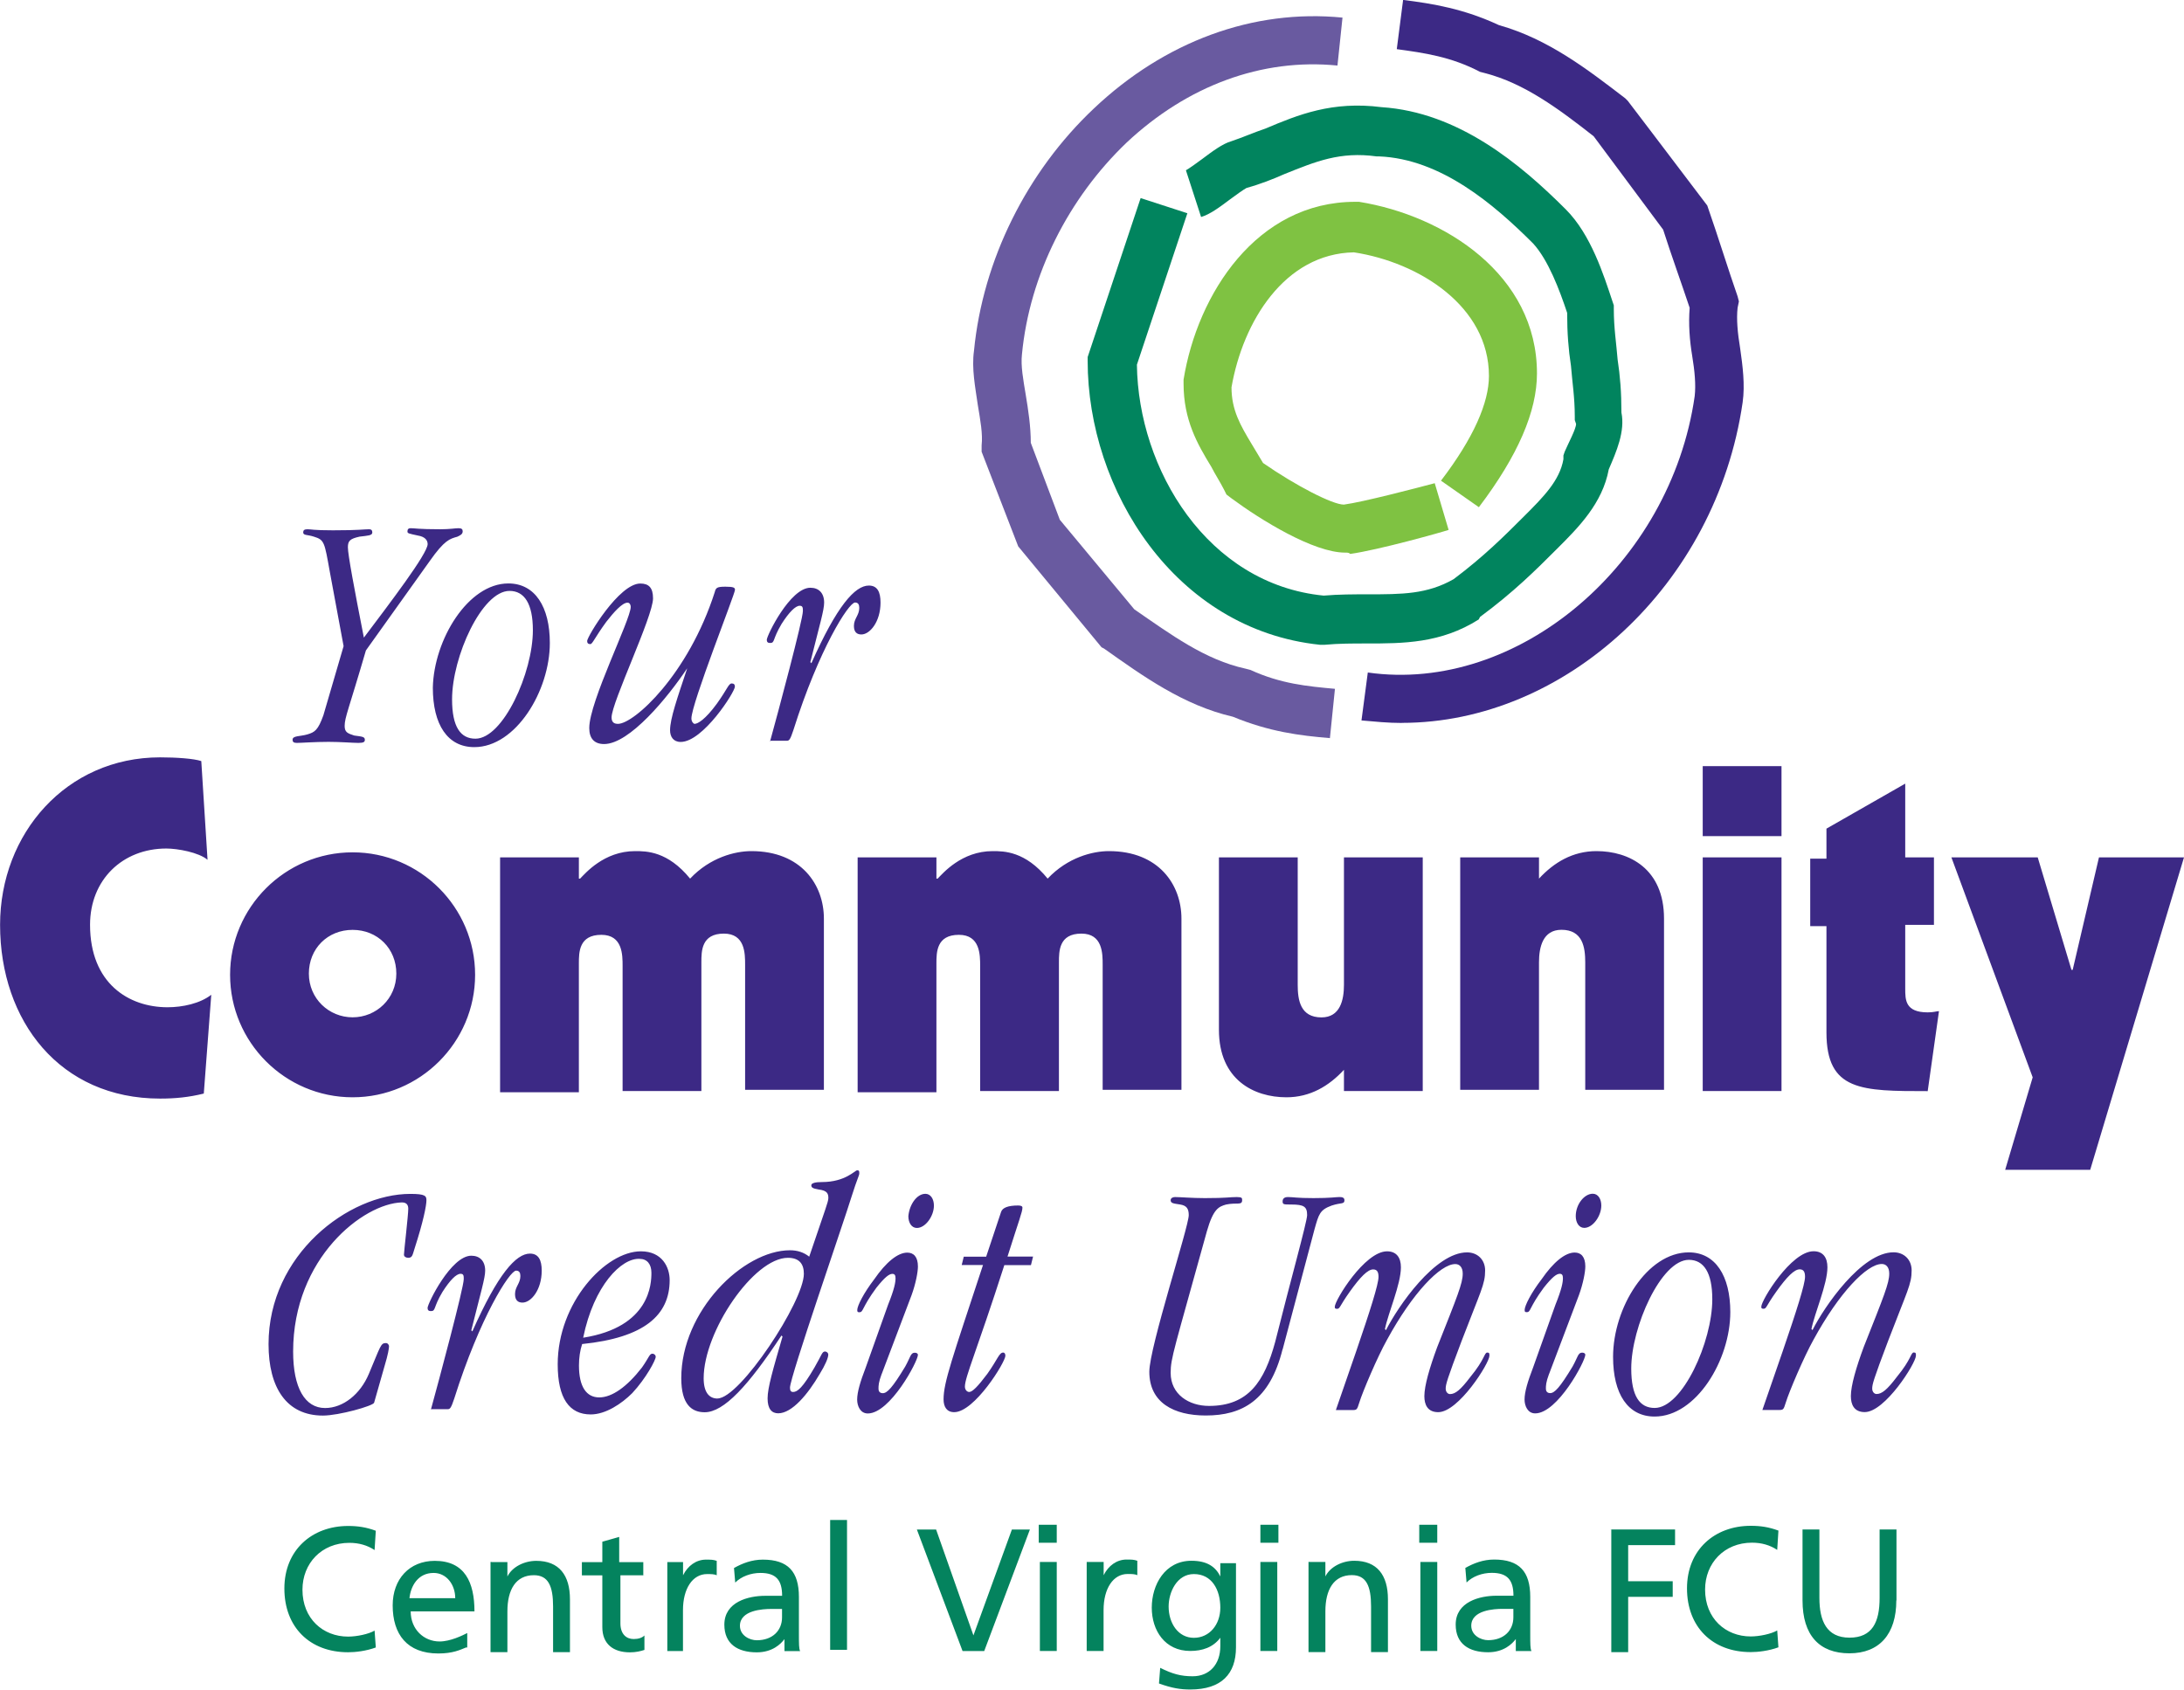 <?xml version="1.0" encoding="UTF-8"?>
<svg xmlns="http://www.w3.org/2000/svg" viewBox="0 0 269.19 208.3">
  <path d="m46.17 191.1c-.89-.59-1.93-.89-3.11-.89-3.41 0-5.78 2.52-5.78 5.78 0 3.56 2.52 5.78 5.63 5.78 1.04 0 2.52-.3 3.26-.74l.15 2.08c-1.19.44-2.52.59-3.41.59-4.74 0-7.86-3.11-7.86-7.86s3.41-7.71 7.86-7.71c1.19 0 2.22.15 3.41.59 0 0-.15 2.37-.15 2.37zm11.27 12.01c-.74.3-1.63.74-3.41.74-3.86 0-5.63-2.37-5.63-5.93 0-3.26 2.08-5.49 5.19-5.49 3.71 0 4.89 2.67 4.89 6.23h-7.86c0 2.22 1.63 3.71 3.56 3.71 1.33 0 2.82-.74 3.41-1.04v1.78zm-1.33-6.08c0-1.63-1.04-3.11-2.67-3.11-1.93 0-2.82 1.63-2.97 3.11h5.63zm4.5-4.45h1.93v1.78c.59-1.19 2.08-1.93 3.56-1.93 2.82 0 4.15 1.78 4.15 4.74v6.52h-2.08v-5.63c0-2.52-.59-3.86-2.37-3.86-2.22 0-3.26 1.78-3.26 4.45v5.04h-2.08v-11.12h.15zm18.83 1.63h-2.97v5.93c0 1.33.74 1.93 1.63 1.93.59 0 1.04-.15 1.33-.44v1.78c-.44.15-1.04.3-1.78.3-2.08 0-3.41-1.04-3.41-3.11v-6.38h-2.52v-1.63h2.52v-2.52l2.08-.59v3.11h2.97v1.63h.15zm2.82-1.63h1.93v1.63c.59-1.19 1.63-1.93 2.82-1.93.59 0 .89 0 1.33.15v1.78c-.3-.15-.74-.15-1.19-.15-1.78 0-2.97 1.78-2.97 4.45v5.04h-1.93v-10.97zm8.2.74c1.04-.59 2.22-1.04 3.56-1.04 3.11 0 4.45 1.48 4.45 4.6v4.6c0 1.19 0 1.78.15 2.08h-1.93v-1.48c-.44.59-1.48 1.63-3.41 1.63-2.37 0-4-1.04-4-3.41 0-2.82 2.97-3.56 5.04-3.56h2.08c0-1.93-.74-2.82-2.67-2.82-1.19 0-2.37.44-3.11 1.19 0 0-.15-1.78-.15-1.78zm5.93 5.04h-1.33c-1.04 0-3.86.15-3.86 2.08 0 1.19 1.19 1.78 2.08 1.78 1.93 0 3.11-1.19 3.11-2.82zm5.93-10.97h2.08v16.01h-2.08s0-16.01 0-16.01zm18.99 16.16h-2.67l-5.63-14.98h2.37l4.6 13.05 4.74-13.05h2.22zm8.94-13.35h-2.22v-2.22h2.22zm-2.08 2.37h2.08v10.97h-2.08zm5.93 0h1.93v1.63c.59-1.19 1.63-1.93 2.82-1.93.59 0 .89 0 1.33.15v1.78c-.3-.15-.74-.15-1.19-.15-1.78 0-2.97 1.78-2.97 4.45v5.04h-2.08v-10.97h.15zm18.24 10.53c0 3.26-1.78 5.19-5.63 5.19-1.19 0-2.22-.15-3.86-.74l.15-1.93c1.48.74 2.52 1.04 4 1.04 2.08 0 3.41-1.48 3.41-3.71v-1.04c-.89 1.19-2.22 1.63-3.71 1.63-3.11 0-4.74-2.52-4.74-5.34s1.63-5.78 4.89-5.78c1.93 0 2.97.74 3.56 1.93v-1.63h1.93zm-1.93-4.89c0-2.22-1.04-4.15-3.26-4.15-2.08 0-3.11 2.22-3.11 4 0 2.08 1.19 3.86 3.11 3.86s3.26-1.63 3.26-3.71zm7.16-8.01h-2.22v-2.22h2.22zm-2.22 2.37h2.08v10.97h-2.08zm6.08 0h1.93v1.78c.59-1.19 2.08-1.93 3.56-1.93 2.82 0 4.15 1.78 4.15 4.74v6.52h-2.08v-5.63c0-2.52-.59-3.86-2.37-3.86-2.22 0-3.26 1.78-3.26 4.45v5.04h-2.08v-11.12h.15zm15.72-2.37h-2.22v-2.22h2.22zm-2.08 2.37h2.08v10.97h-2.08zm5.53.74c1.04-.59 2.22-1.04 3.56-1.04 3.11 0 4.45 1.48 4.45 4.6v4.6c0 1.19 0 1.78.15 2.08h-1.93v-1.48c-.44.59-1.48 1.63-3.41 1.63-2.37 0-4-1.04-4-3.41 0-2.82 2.97-3.56 5.04-3.56h2.08c0-1.93-.74-2.82-2.67-2.82-1.19 0-2.37.44-3.11 1.19 0 0-.15-1.78-.15-1.78zm5.93 5.04h-1.33c-1.04 0-3.86.15-3.86 2.08 0 1.19 1.19 1.78 2.08 1.78 1.93 0 3.11-1.19 3.11-2.82zm11.92-9.79h8.01v1.93h-5.78v4.45h5.49v1.93h-5.49v6.82h-2.08v-15.12h-.15zm20.6 2.52c-.89-.59-1.93-.89-3.11-.89-3.41 0-5.78 2.52-5.78 5.78 0 3.56 2.52 5.78 5.63 5.78 1.04 0 2.52-.3 3.26-.74l.15 2.08c-1.19.44-2.52.59-3.41.59-4.74 0-7.86-3.11-7.86-7.86s3.41-7.71 7.86-7.71c1.19 0 2.22.15 3.41.59 0 0-.15 2.37-.15 2.37zm14.68 6.23c0 4.15-2.08 6.52-5.78 6.52s-5.78-2.22-5.78-6.52v-8.75h2.08v8.45c0 2.82.89 4.89 3.71 4.89s3.71-1.93 3.71-4.89v-8.45h2.08v8.75z" fill="#04835e"></path>
  <path d="m163.93 91c-3.73-.31-7.47-.78-11.98-2.64-6.07-1.4-11.04-4.98-15.87-8.4l-.31-.16-10.27-12.44-4.51-11.67v-.78c.16-1.4-.16-3.11-.47-4.98-.31-2.18-.78-4.51-.47-6.69 1.09-11.2 6.53-22.09 14.78-29.87 8.71-8.24 19.6-12.29 30.64-11.2l-.62 5.91c-9.33-.93-18.51 2.49-25.98 9.49-7.16 6.84-11.98 16.33-12.91 26.13-.16 1.4.16 3.11.47 4.98s.62 3.89.62 5.91l3.58 9.49 9.18 11.04c4.51 3.11 8.71 6.22 13.69 7.31l.62.16c3.73 1.71 7 2.02 10.42 2.33 0 0-.62 6.07-.62 6.07z" fill="#695aa0"></path>
  <path d="m172.79 89.13c-1.71 0-3.27-.16-4.98-.31l.78-5.91c18.51 2.64 37.33-13.38 40.29-34.07.16-1.4 0-3.11-.31-4.98s-.47-3.89-.31-5.91c-.93-2.8-2.33-6.69-3.27-9.64l-8.56-11.51c-4.36-3.42-8.56-6.53-13.38-7.78l-.62-.16c-3.58-1.87-6.84-2.33-10.27-2.8l.78-6.07c3.73.47 7.47 1.09 11.82 3.11 6.07 1.71 10.89 5.44 15.56 9.02l.31.31 2.96 3.89 6.84 9.02.16.47c1.09 3.11 2.49 7.62 3.58 10.73l.16.62-.16.78c-.16 1.4 0 3.11.31 4.98.31 2.18.62 4.51.31 6.69-3.27 22.56-21.93 39.51-42 39.51z" fill="#3c2985"></path>
  <path d="m162.99 79.49h-.31c-17.89-1.87-28.62-19.13-28.62-35v-.47l6.53-19.6 5.76 1.87-6.22 18.67c.16 12.91 8.71 27.07 23.02 28.47 1.87-.16 3.73-.16 5.44-.16 4.2 0 7.31 0 10.58-1.87 3.73-2.8 6.22-5.29 8.71-7.78 2.33-2.33 4.36-4.36 4.82-7v-.47l.16-.47c.47-1.09 1.4-2.8 1.4-3.42l-.16-.47v-.47c0-2.33-.31-4.2-.47-6.22-.31-2.02-.47-4.04-.47-6.53-.93-2.8-2.33-6.53-4.2-8.56-4.82-4.82-11.36-10.42-18.98-10.73h-.31c-4.51-.62-7.47.62-11.36 2.18-1.4.62-2.96 1.24-4.67 1.71-.31.16-1.4.93-2.02 1.4-1.24.93-2.49 1.87-3.58 2.18l-1.87-5.76c.31-.16 1.4-.93 2.02-1.4 1.24-.93 2.49-1.87 3.58-2.18 1.4-.47 2.8-1.09 4.2-1.56 4.04-1.71 8.24-3.42 14.31-2.64 9.49.62 17.11 7 22.71 12.6 3.11 3.11 4.67 8.09 5.76 11.36l.16.47v.47c0 2.33.31 4.2.47 6.22.31 2.02.47 4.04.47 6.53.47 2.33-.62 4.82-1.56 7-.78 4.2-3.73 7.16-6.38 9.8-2.64 2.64-5.29 5.29-9.49 8.4l-.16.31c-4.67 2.96-9.33 2.96-13.84 2.96-1.71 0-3.42 0-5.13.16h-.31z" fill="#01845e"></path>
  <path d="m165.79 68.13c-3.89 0-10.42-4.04-14-6.69l-.62-.47-.31-.62c-.47-.93-1.09-1.87-1.56-2.8-1.71-2.8-3.42-5.76-3.42-10.27v-.47c1.71-10.58 9.02-21.93 21.16-21.93h.47c10.58 1.71 21.93 9.02 21.93 21.16 0 4.67-2.33 10.11-7.16 16.49l-4.67-3.27c4.04-5.29 5.91-9.64 5.91-12.91 0-8.56-8.56-14-16.64-15.24-8.56.16-13.69 8.56-15.09 16.64 0 2.8 1.09 4.67 2.49 7l1.4 2.33c4.04 2.8 8.56 5.13 9.96 5.13 2.33-.31 8.87-2.02 11.2-2.64l1.71 5.76c-.93.31-8.71 2.49-12.13 2.96-.16-.16-.31-.16-.62-.16z" fill="#7fc242"></path>
  <path d="m45.1 80.19c-2.1 7.21-2.62 8.26-2.62 9.31 0 .79.39.92 1.18 1.18.92.13 1.31.13 1.31.52 0 .26-.13.39-.79.39s-2.23-.13-3.67-.13c-1.7 0-3.41.13-3.93.13-.39 0-.52-.13-.52-.39 0-.52.92-.39 1.83-.66s1.31-.52 1.97-2.36l2.49-8.52-1.7-9.17c-.66-3.67-.66-3.93-1.97-4.33-.79-.26-1.31-.13-1.31-.52 0-.26.13-.39.52-.39.52 0 .66.13 3.15.13 3.28 0 3.8-.13 4.46-.13.26 0 .39.13.39.39 0 .39-.52.39-1.57.52-1.18.26-1.44.52-1.44 1.31 0 .92.79 5.11 1.97 11.14 3.15-4.19 7.86-10.35 7.86-11.53 0-.52-.39-.92-1.18-1.05-1.18-.26-1.31-.26-1.31-.52s.13-.39.39-.39c.52 0 .92.13 3.67.13 1.18 0 1.83-.13 2.23-.13s.52.13.52.39c0 .39-.39.52-.66.66-.92.26-1.57.39-3.41 3.01zm17.56-8.26c3.28 0 5.11 2.88 5.11 7.34 0 5.9-4.19 12.84-9.31 12.84-3.28 0-5.11-2.75-5.11-7.34.13-5.9 4.33-12.84 9.31-12.84zm-4.06 19.14c3.41 0 7.08-8.13 7.08-13.37 0-3.28-1.05-4.85-2.88-4.85-3.41 0-7.08 8.13-7.08 13.37 0 3.41 1.05 4.85 2.88 4.85zm26.08-8.65c-2.36 3.54-7.08 9.31-10.22 9.31-1.18 0-1.83-.66-1.83-1.97 0-3.28 5.11-13.37 5.11-14.94 0-.26-.13-.52-.39-.52-.66 0-1.7 1.18-2.62 2.36-1.44 1.97-1.7 2.75-1.97 2.75s-.39-.13-.39-.39c0-.52 3.93-7.08 6.55-7.08 1.05 0 1.57.52 1.57 1.83 0 2.23-5.11 12.84-5.11 14.68 0 .66.39.79.79.79 1.97 0 8.65-6.03 11.93-16.25.13-.52.26-.66 1.31-.66s1.18.13 1.18.39c0 .52-5.37 14.02-5.37 15.86 0 .39.26.66.39.66.39 0 1.31-.52 2.75-2.49 1.31-1.83 1.44-2.49 1.83-2.49.26 0 .39.13.39.39 0 .66-3.93 6.82-6.68 6.82-.92 0-1.31-.66-1.31-1.44 0-1.44.92-4.06 2.1-7.6zm10.22 9.04c1.05-3.8 4.06-15.07 4.06-16.12 0-.39 0-.66-.39-.66-.52 0-1.31.79-2.23 2.23-1.18 1.97-.79 2.36-1.44 2.36-.26 0-.39-.13-.39-.39 0-.52 2.88-6.42 5.37-6.42 1.05 0 1.7.66 1.7 1.83 0 .92-.52 2.62-1.7 7.34l.13.13c3.15-7.08 5.37-9.57 7.08-9.57 1.05 0 1.44.79 1.44 2.1 0 2.36-1.31 3.93-2.36 3.93-.52 0-.92-.26-.92-1.05 0-.92.66-1.31.66-2.23 0-.39-.13-.66-.52-.66-.79 0-4.46 5.77-7.6 15.73-.39 1.18-.52 1.31-.79 1.31h-2.1v.13zm-44.31 55.73c1.84 0 1.97.26 1.97.79 0 .66-.39 2.63-1.45 5.91-.26.79-.26 1.18-.79 1.18-.26 0-.53-.13-.53-.39 0-.39.53-4.86.53-5.65 0-.39-.13-.79-.79-.79-4.73.13-13.4 6.83-13.4 18.39 0 4.47 1.45 6.96 3.94 6.96 2.23 0 4.34-1.71 5.39-4.2 1.45-3.42 1.45-3.81 2.1-3.81.26 0 .39.26.39.39 0 .26-.13 1.05-.53 2.37l-1.31 4.6c-.13.39-4.34 1.58-6.31 1.58-4.47 0-6.7-3.42-6.7-8.8 0-11.04 9.85-18.53 17.48-18.53zm2.5 26.67c1.05-3.81 4.07-15.11 4.07-16.16 0-.39 0-.66-.39-.66-.53 0-1.31.79-2.23 2.23-1.18 1.97-.79 2.37-1.45 2.37-.26 0-.39-.13-.39-.39 0-.53 2.89-6.44 5.39-6.44 1.05 0 1.71.66 1.71 1.84 0 .92-.53 2.63-1.71 7.36l.13.13c3.15-7.1 5.39-9.59 7.1-9.59 1.05 0 1.45.79 1.45 2.1 0 2.37-1.31 3.94-2.37 3.94-.53 0-.92-.26-.92-1.05 0-.92.66-1.31.66-2.23 0-.39-.13-.66-.53-.66-.79 0-4.47 5.78-7.62 15.77-.39 1.18-.53 1.31-.79 1.31h-2.1v.13zm18.66-8.15c-.26.79-.39 1.71-.39 2.63 0 2.63.92 3.94 2.5 3.94s3.42-1.31 5.26-3.68c.92-1.31.92-1.71 1.31-1.71.13 0 .39.13.39.39 0 .39-1.18 2.63-2.89 4.47-1.31 1.31-3.28 2.63-5.12 2.63-2.63 0-4.07-1.97-4.07-6.18 0-7.62 5.91-13.93 10.25-13.93 2.63 0 3.55 1.97 3.55 3.55 0 4.34-3.15 7.1-10.77 7.88zm.13-.79c8.28-1.31 8.41-6.7 8.41-8.01 0-1.05-.53-1.71-1.45-1.71-2.23-.13-5.65 3.28-6.96 9.72zm29.83-15.77c.26-.79.39-1.18.39-1.45 0-.53-.13-.92-1.18-1.05-.79-.13-.92-.26-.92-.53s.53-.39 1.31-.39c2.89 0 4.07-1.45 4.34-1.45s.26.13.26.39-.26.66-.92 2.76c-1.05 3.42-7.62 22.34-7.62 23.65 0 .39.13.53.39.53.53 0 1.18-.53 2.63-3.02.92-1.58.92-1.97 1.31-1.97.13 0 .39.13.39.39 0 .39-.39 1.31-1.05 2.37-1.45 2.5-3.42 4.86-5.12 4.86-.79 0-1.31-.53-1.31-1.84s.66-3.55 1.84-7.62l-.13-.13c-4.07 6.18-7.1 9.46-9.46 9.46-1.58 0-2.89-.92-2.89-4.2 0-8.28 7.62-15.77 13.4-15.77.92 0 1.71.26 2.37.79zm-13.27 23.26c2.76 0 10.64-11.96 10.64-15.37 0-1.18-.53-1.97-1.97-1.97-4.2 0-10.38 9.07-10.38 14.85 0 1.71.66 2.5 1.71 2.5zm20.23-3.02c-.39 1.05-.39 1.45-.39 1.84 0 .26.13.53.53.53.53 0 1.18-.66 2.76-3.28.66-1.18.66-1.71 1.18-1.71.26 0 .39.13.39.26 0 .79-3.42 7.23-6.18 7.23-.92 0-1.31-.92-1.31-1.71 0-.92.39-2.23 1.05-3.94l2.76-7.75c.79-1.97.92-2.76.92-3.28 0-.39-.13-.53-.39-.53-.39 0-.92.39-1.97 1.71-1.84 2.5-1.58 3.02-2.1 3.02-.13 0-.26 0-.26-.26 0-.53.79-2.1 2.1-3.81 1.45-2.1 2.89-3.28 4.07-3.28.79 0 1.31.53 1.31 1.71 0 .66-.26 2.1-.79 3.55 0 0-3.68 9.72-3.68 9.72zm5.39-22.21c.66 0 1.05.66 1.05 1.45 0 1.31-1.05 2.76-2.1 2.76-.66 0-1.05-.66-1.05-1.45.13-1.45 1.05-2.76 2.1-2.76zm4.47 8.8.26-1.05h2.76l1.84-5.52q.26-.79 2.1-.79.53 0 .53.26c0 .53-.39 1.45-1.84 6.04h3.15l-.26 1.05h-3.28c-3.42 10.64-4.86 13.8-4.86 14.98 0 .39.26.66.53.66.39 0 1.05-.66 2.23-2.23 1.31-1.84 1.45-2.63 1.97-2.63.13 0 .26.13.26.39 0 .79-3.81 6.96-6.31 6.96-.92 0-1.31-.66-1.31-1.58 0-2.1 1.05-4.99 4.86-16.56h-2.63zm39.55 10.38c-1.58 6.31-4.99 8.15-9.46 8.15-3.94 0-6.96-1.58-6.96-5.39 0-3.02 4.86-17.87 4.86-19.31 0-.79-.26-1.18-1.05-1.31s-1.18-.13-1.18-.53c0-.26.26-.39.53-.39.66 0 2.1.13 3.68.13 2.76 0 3.02-.13 3.94-.13.66 0 .66.13.66.39 0 .66-.66.26-1.97.53-.92.26-1.58.53-2.37 3.28-4.07 14.72-4.47 15.64-4.47 17.48 0 2.63 2.23 4.07 4.73 4.07 4.86 0 6.83-3.02 8.15-7.88 1.84-7.36 3.94-14.85 3.94-15.64 0-1.05-.39-1.31-1.97-1.31-.92 0-1.05 0-1.05-.39 0-.26.13-.53.66-.53.66 0 1.05.13 3.15.13s2.76-.13 3.15-.13c.26 0 .66 0 .66.39 0 .53-.39.26-1.58.66-1.45.53-1.58 1.05-2.1 2.89l-3.94 14.85zm6.57 7.49 2.5-7.23c1.71-4.99 2.76-8.28 2.76-9.2 0-.53-.13-.92-.66-.92-.66 0-1.58.92-2.89 2.76s-1.18 2.1-1.58 2.1c-.26 0-.26-.13-.26-.26 0-.79 3.68-6.83 6.44-6.83 1.18 0 1.71.79 1.71 1.97 0 2.1-1.58 5.65-1.97 7.62l.13.13c1.45-2.89 6.04-9.59 9.99-9.59 1.31 0 2.23.92 2.23 2.23 0 1.71-.53 2.5-2.89 8.67-1.84 4.86-1.97 5.39-1.97 5.91 0 .39.26.66.53.66.66 0 1.31-.53 2.5-2.1 1.84-2.23 1.71-3.02 2.1-3.02.26 0 .26.13.26.39 0 .92-3.81 6.96-6.31 6.96-1.31 0-1.71-.92-1.71-1.97 0-1.31.66-3.55 1.58-6.04 2.5-6.31 3.15-7.88 3.15-9.07 0-.79-.39-1.18-.92-1.18-1.84 0-5.26 3.55-8.41 9.33-1.18 2.1-3.02 6.44-3.42 7.75-.26.79-.26.92-.79.92h-2.1zm26.28-4.47c-.39 1.05-.39 1.45-.39 1.84 0 .26.13.53.53.53.53 0 1.18-.66 2.76-3.28.66-1.18.66-1.71 1.18-1.71.26 0 .39.13.39.26 0 .79-3.42 7.23-6.18 7.23-.92 0-1.31-.92-1.31-1.71 0-.92.39-2.23 1.05-3.94l2.76-7.75c.79-1.97.92-2.76.92-3.28 0-.39-.13-.53-.39-.53-.39 0-.92.39-1.97 1.71-1.84 2.5-1.58 3.02-2.1 3.02-.13 0-.26 0-.26-.26 0-.53.79-2.1 2.1-3.81 1.45-2.1 2.89-3.28 4.07-3.28.79 0 1.31.53 1.31 1.71 0 .66-.26 2.1-.79 3.55 0 0-3.68 9.72-3.68 9.72zm5.39-22.21c.66 0 1.05.66 1.05 1.45 0 1.31-1.05 2.76-2.1 2.76-.66 0-1.05-.66-1.05-1.45 0-1.45 1.05-2.76 2.1-2.76zm11.83 7.23c3.28 0 5.12 2.89 5.12 7.36 0 5.91-4.2 12.88-9.33 12.88-3.28 0-5.12-2.76-5.12-7.36 0-6.04 4.2-12.88 9.33-12.88zm-4.2 19.18c3.42 0 7.1-8.15 7.1-13.4 0-3.28-1.05-4.86-2.89-4.86-3.42 0-7.1 8.28-7.1 13.4 0 3.42 1.05 4.86 2.89 4.86zm13.27.26 2.5-7.23c1.71-4.99 2.76-8.28 2.76-9.2 0-.53-.13-.92-.66-.92-.66 0-1.58.92-2.89 2.76s-1.18 2.1-1.58 2.1c-.26 0-.26-.13-.26-.26 0-.79 3.68-6.83 6.44-6.83 1.18 0 1.71.79 1.71 1.97 0 2.1-1.58 5.65-1.97 7.62l.13.13c1.45-2.89 6.04-9.59 9.99-9.59 1.31 0 2.23.92 2.23 2.23 0 1.71-.53 2.5-2.89 8.67-1.84 4.86-1.97 5.39-1.97 5.91 0 .39.26.66.53.66.66 0 1.31-.53 2.5-2.1 1.84-2.23 1.71-3.02 2.1-3.02.26 0 .26.13.26.39 0 .92-3.81 6.96-6.31 6.96-1.31 0-1.71-.92-1.71-1.97 0-1.31.66-3.55 1.58-6.04 2.5-6.31 3.15-7.88 3.15-9.07 0-.79-.39-1.18-.92-1.18-1.84 0-5.26 3.55-8.41 9.33-1.18 2.1-3.02 6.44-3.42 7.75-.26.79-.26.92-.79.92h-2.1zm-192.1-39.02c-1.85.46-3.54.62-5.39.62-12.33 0-19.72-9.55-19.72-21.42 0-11.25 8.17-20.65 19.72-20.65 2 0 4.16.15 5.08.46l.77 12.17c-1.08-.92-3.7-1.39-5.08-1.39-5.39 0-9.4 3.85-9.4 9.4 0 7.24 4.78 10.17 9.55 10.17 1.85 0 4.01-.46 5.39-1.54l-.92 12.17zm18.34-29.74c8.32 0 15.1 6.78 15.1 15.1s-6.78 15.1-15.1 15.1-15.1-6.78-15.1-15.1 6.78-15.1 15.1-15.1zm0 20.34c2.93 0 5.39-2.31 5.39-5.39s-2.31-5.39-5.39-5.39-5.39 2.31-5.39 5.39 2.47 5.39 5.39 5.39zm18.18-19.72h9.71v2.62h.15c.62-.62 2.93-3.39 6.78-3.39 1.39 0 4.01 0 6.78 3.39 2.47-2.62 5.55-3.39 7.55-3.39 6.16 0 8.94 4.16 8.94 8.32v21.11h-9.71v-15.41c0-1.39 0-3.85-2.62-3.85-2.77 0-2.77 2.16-2.77 3.54v15.87h-9.71v-15.41c0-1.39 0-3.85-2.62-3.85-2.77 0-2.77 2.16-2.77 3.54v15.87h-9.71v-28.97zm44.07 0h9.71v2.62h.15c.62-.62 2.93-3.39 6.78-3.39 1.39 0 4.01 0 6.78 3.39 2.47-2.62 5.55-3.39 7.55-3.39 6.16 0 8.94 4.16 8.94 8.32v21.11h-9.71v-15.41c0-1.39 0-3.85-2.62-3.85-2.77 0-2.77 2.16-2.77 3.54v15.87h-9.71v-15.41c0-1.39 0-3.85-2.62-3.85-2.77 0-2.77 2.16-2.77 3.54v15.87h-9.71v-28.97zm69.49 28.81h-9.55v-2.62c-1.85 2-4.16 3.39-7.09 3.39-4.01 0-8.32-2.16-8.32-8.32v-21.26h9.71v15.72c0 1.85.31 4.01 2.93 4.01 2.31 0 2.77-2.16 2.77-4.01v-15.72h9.71v28.81h-.15zm4.78-28.81h9.71v2.62c1.85-2 4.16-3.39 7.09-3.39 4.01 0 8.32 2.16 8.32 8.32v21.11h-9.71v-15.72c0-1.85-.31-4.01-2.93-4.01-2.31 0-2.77 2.16-2.77 4.01v15.72h-9.71zm29.89-11.25h9.71v8.63h-9.71s0-8.63 0-8.63zm0 11.25h9.71v28.81h-9.71s0-28.81 0-28.81zm15.25-3.54 9.71-5.55v9.09h3.54v8.32h-3.54v7.86c0 1.39 0 2.93 2.77 2.93.77 0 1.08-.15 1.39-.15l-1.39 9.86c-8.17 0-12.48 0-12.48-7.24v-13.1h-2v-8.32h2zm15.41 3.54h10.63l4.16 13.87h.15l3.24-13.87h10.48l-11.56 38.52h-10.48l3.39-11.4-10.02-27.12z" fill="#3c2985"></path>
</svg>
